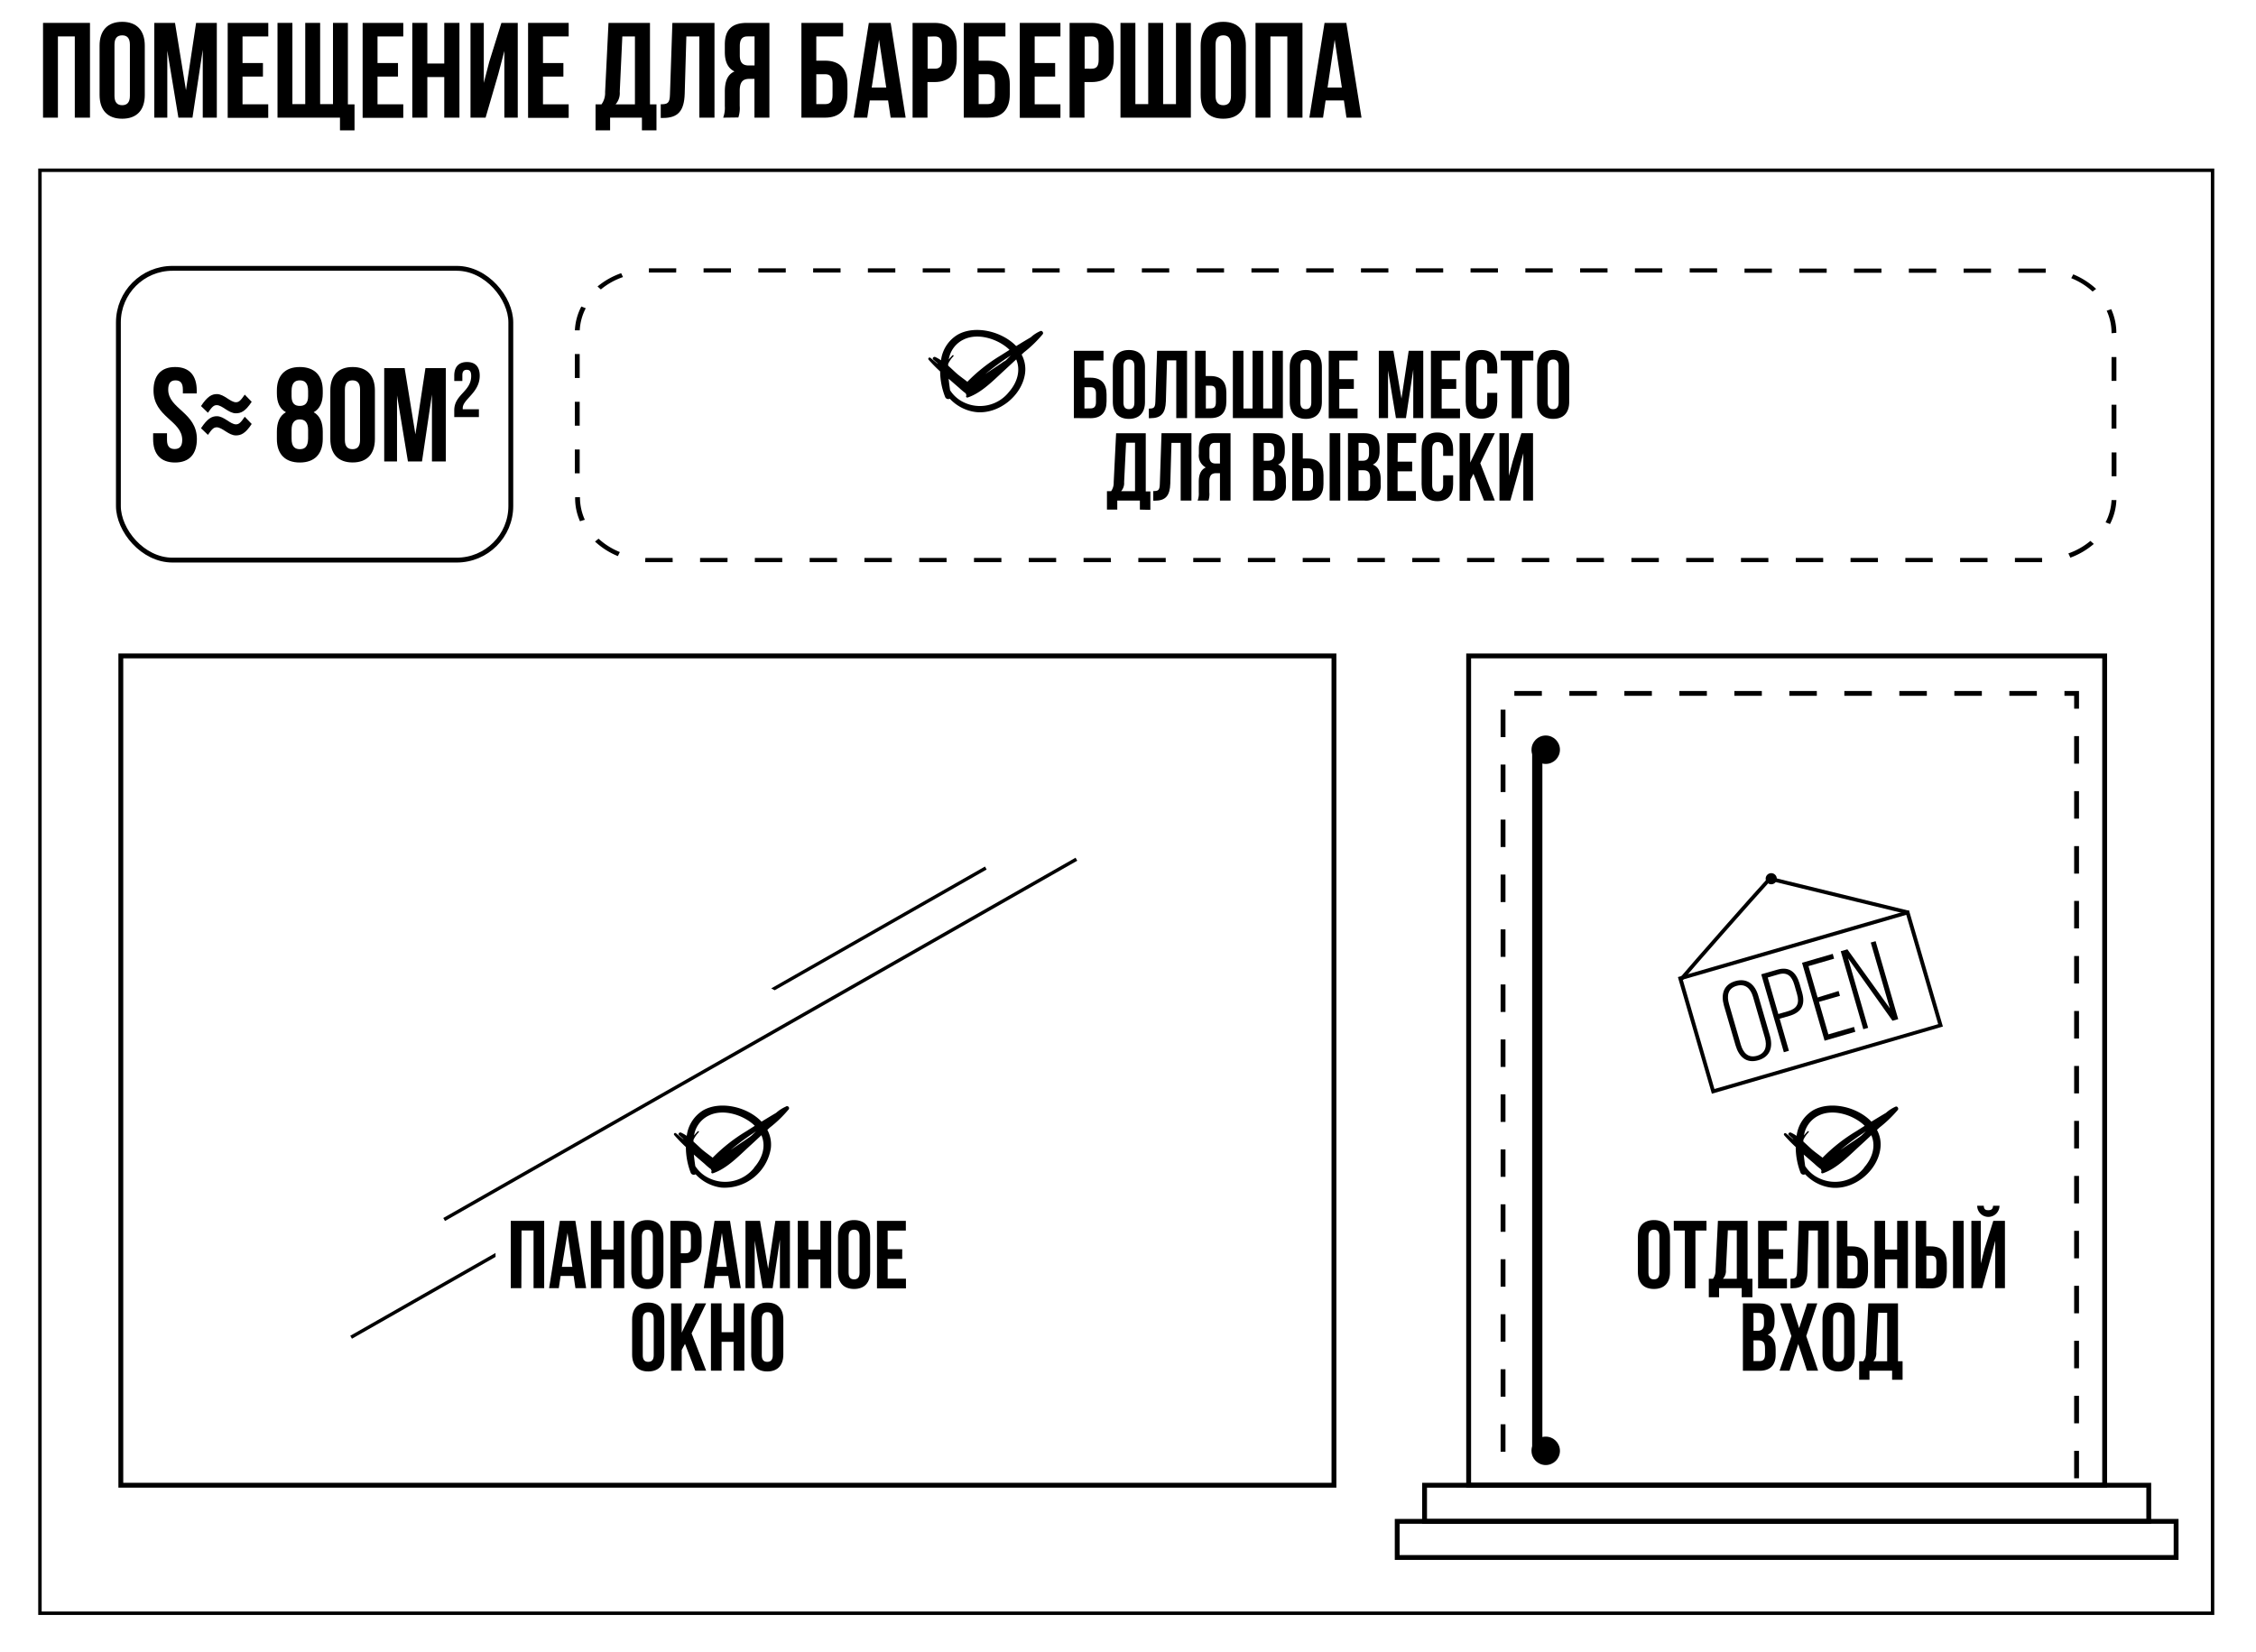 <?xml version="1.0" encoding="UTF-8"?> <svg xmlns="http://www.w3.org/2000/svg" viewBox="0 0 465.1 340.73"> <defs> <style>.cls-1,.cls-2{fill:none;}.cls-1{stroke:#000;stroke-miterlimit:10;}</style> </defs> <g id="Слой_2" data-name="Слой 2"> <g id="Слой_1-2" data-name="Слой 1"> <path d="M390.81,228.18a7.55,7.55,0,0,0-2,1.29c-1,.59-2,1.2-3,1.81-2.94-3.09-8.48-4.33-12-2.36a7.2,7.2,0,0,0-3.42,5.29,8,8,0,0,0-1.18-.67c-.32-.14-.72.27-.41.53l.92.81-.09,0-1.44-1.19a.27.27,0,0,0-.38.37,31,31,0,0,0,2.4,2.46,14.72,14.72,0,0,0,1,5.31.68.68,0,0,0,.94.3,8.81,8.81,0,0,0,5.32,2.75c4.7.56,9.58-3.33,10.19-8.05a6.33,6.33,0,0,0-.7-3.85l.5-.47a25.53,25.53,0,0,0,3.82-3.67C391.48,228.51,391.14,228.05,390.81,228.18Zm-7.09,6-.33.24-.07.06-.51.35c-1.12.78-2.27,1.52-3.39,2.29,1.37-1.12,2.78-2.18,4.26-3.18l1-.67ZM375,230c2.88-1.39,6.76-.17,9.06,1.79l.37.35-1.81,1.15a34.37,34.37,0,0,0-6.88,5.43c-.81-.65-1.7-1.24-2.44-1.93-.51-.46-1-.94-1.51-1.39a2.22,2.22,0,0,1,0-.37,5.92,5.92,0,0,1,.77-1.22l.31-.35c.12-.13-.07-.32-.19-.19a8.88,8.88,0,0,0-.77.87A5.48,5.48,0,0,1,375,230Zm9.29,10.8a7.63,7.63,0,0,1-9.38,2.09,6.78,6.78,0,0,1-2.75-2.45c-.11-.77-.22-1.57-.3-2.37l2.23,1.93a13,13,0,0,0,1.33,1.11.38.38,0,0,0,.16.35l-.06.05a.26.26,0,0,0,.25.43c2.83-.93,5.28-3.49,7.43-5.46.87-.79,1.73-1.6,2.59-2.4C386.74,236.22,386.11,238.7,384.29,240.75Z"></path> <path d="M11.94,24.26H8.87V4.72h9.68V24.26H15.42V7.51H11.94Z"></path> <path d="M20.53,9.41c0-3.12,1.65-4.91,4.66-4.91s4.66,1.79,4.66,4.91V19.57c0,3.13-1.64,4.91-4.66,4.91s-4.66-1.78-4.66-4.91ZM23.6,19.77c0,1.39.62,1.92,1.59,1.92s1.59-.53,1.59-1.92V9.22c0-1.4-.61-1.93-1.59-1.93s-1.59.53-1.59,1.93Z"></path> <path d="M38.34,18.59,40.43,4.72H44.7V24.26H41.8v-14l-2.12,14h-2.9L34.49,10.44V24.26H31.81V4.72h4.27Z"></path> <path d="M50,13h4.21v2.79H50v5.72h5.3v2.79H46.94V4.72h8.37V7.51H50Z"></path> <path d="M71.72,21.52h1.37v5.36h-3V24.26H57.21V4.72h3.07V21.47h2.65V4.72H66V21.47h2.65V4.72h3.07Z"></path> <path d="M77.83,13h4.22v2.79H77.83v5.72h5.31v2.79H74.76V4.72h8.38V7.51H77.83Z"></path> <path d="M88.1,24.26H85V4.72H88.1V13.1h3.49V4.72h3.13V24.26H91.59V15.89H88.1Z"></path> <path d="M100.11,24.26H97V4.72h2.74V17.09l1.11-4.3,2.52-8.07h3.37V24.26h-2.76V10.5l-1.26,4.8Z"></path> <path d="M111.94,13h4.21v2.79h-4.21v5.72h5.3v2.79h-8.37V4.72h8.37V7.51h-5.3Z"></path> <path d="M132.34,26.88V24.26h-6.56v2.62h-3V21.52H124a4,4,0,0,0,.75-2.54l.7-14.26H134v16.8h1.34v5.36Zm-4.57-7.95a3.47,3.47,0,0,1-.87,2.59h4v-14h-2.6Z"></path> <path d="M136.22,21.5c1.4,0,1.85-.2,1.9-2l.5-14.77h8.68V24.26h-3.12V7.51H141.5l-.34,11.81c-.11,3.57-1.39,5-4.46,5h-.48Z"></path> <path d="M149.09,24.26a5.7,5.7,0,0,0,.34-2.37v-3c0-2,.5-3.51,2-4.16-1.36-.64-2-2-2-4V9.22c0-3,1.37-4.5,4.55-4.5h4.64V24.26h-3.08v-8H154.5c-1.39,0-2,.67-2,2.49v3.07a6.15,6.15,0,0,1-.28,2.4Zm5-16.75c-1.09,0-1.57.62-1.57,2v1.93c0,1.56.7,2.06,1.85,2.06h1.19v-6Z"></path> <path d="M165.22,24.26V4.72h8.6V7.51h-5.53v5h1.79c3.07,0,4.63,1.7,4.63,4.83v2.09c0,3.13-1.56,4.83-4.63,4.83Zm4.86-2.79c1,0,1.56-.45,1.56-1.84V17.14c0-1.39-.58-1.84-1.56-1.84h-1.79v6.17Z"></path> <path d="M186.71,24.26h-3.09l-.53-3.55h-3.77l-.53,3.55H176l3.12-19.54h4.5Zm-7-6.2h3l-1.48-9.88Z"></path> <path d="M197.24,9.55v2.54c0,3.13-1.51,4.83-4.58,4.83h-1.45v7.34h-3.07V4.72h4.52C195.73,4.72,197.24,6.43,197.24,9.55Zm-6-2v6.62h1.45c1,0,1.51-.45,1.51-1.84V9.36c0-1.4-.53-1.85-1.51-1.85Z"></path> <path d="M198.69,24.26V4.72h8.59V7.51h-5.52v5h1.78c3.07,0,4.64,1.7,4.64,4.83v2.09c0,3.13-1.57,4.83-4.64,4.83Zm4.85-2.79c1,0,1.57-.45,1.57-1.84V17.14c0-1.39-.59-1.84-1.57-1.84h-1.78v6.17Z"></path> <path d="M213.31,13h4.22v2.79h-4.22v5.72h5.31v2.79h-8.38V4.72h8.38V7.51h-5.31Z"></path> <path d="M229.61,9.55v2.54c0,3.13-1.51,4.83-4.57,4.83h-1.46v7.34h-3.07V4.72H225C228.1,4.72,229.61,6.43,229.61,9.55Zm-6-2v6.62H225c1,0,1.5-.45,1.5-1.84V9.36c0-1.4-.53-1.85-1.5-1.85Z"></path> <path d="M231,24.26V4.72h3.07V21.47h2.65V4.72h3.07V21.47h2.65V4.72h3.07V24.26Z"></path> <path d="M247.53,9.41c0-3.12,1.65-4.91,4.66-4.91s4.66,1.79,4.66,4.91V19.57c0,3.13-1.64,4.91-4.66,4.91s-4.66-1.78-4.66-4.91Zm3.07,10.36c0,1.39.62,1.92,1.59,1.92s1.59-.53,1.59-1.92V9.22c0-1.4-.61-1.93-1.59-1.93s-1.59.53-1.59,1.93Z"></path> <path d="M261.91,24.26h-3.07V4.72h9.68V24.26H265.4V7.51h-3.49Z"></path> <path d="M280.69,24.26h-3.1l-.53-3.55h-3.77l-.53,3.55h-2.82l3.13-19.54h4.49Zm-7-6.2h2.95l-1.48-9.88Z"></path> <path d="M415.4,115.92v-.87H421l0,.61,0,.26Zm-5.65,0H404.1v-.87h5.65Zm-11.3,0h-5.64v-.87h5.64Zm-11.29,0h-5.65v-.87h5.65Zm-11.29,0h-5.65v-.87h5.65Zm-11.3,0h-5.65v-.87h5.65Zm-11.29,0h-5.65v-.87h5.65Zm-11.3,0h-5.65v-.87H342Zm-11.29,0H325v-.87h5.65Zm-11.3,0h-5.64v-.87h5.64Zm-11.29,0h-5.65v-.87h5.65Zm-11.3,0h-5.64v-.87h5.64Zm-11.29,0h-5.65v-.87h5.65Zm-11.3,0h-5.64v-.87h5.64Zm-11.29,0h-5.65v-.87h5.65Zm-11.29,0H246v-.87h5.65Zm-11.3,0h-5.65v-.87h5.65Zm-11.29,0h-5.65v-.87H229Zm-11.3,0h-5.65v-.87h5.65Zm-11.29,0H200.8v-.87h5.65Zm-11.3,0h-5.64v-.87h5.64Zm-11.29,0h-5.65v-.87h5.65Zm-11.3,0h-5.64v-.87h5.64Zm-11.29,0h-5.65v-.87h5.65Zm-11.29,0h-5.65v-.87H150Zm-11.3,0H133l.05-.87h5.62Zm288.12-1-.38-.81a14.43,14.43,0,0,0,4.54-2.58l.7.63A15.65,15.65,0,0,1,426.8,115Zm-299.42-.25a15.51,15.51,0,0,1-4.71-3l.73-.6a14.28,14.28,0,0,0,4.39,2.76ZM435,108.06l-.91-.36a11,11,0,0,0,1.23-4.59l1,0A11.73,11.73,0,0,1,435,108.06Zm-315.43-.58a11.71,11.71,0,0,1-1-4.86v-.1h1v.1a11.05,11.05,0,0,0,1,4.55Zm316.76-9.27h-1V93.29h1ZM119.51,97.6h-1V92.69h1Zm316.81-9.23h-1V83.46h1Zm-316.81-.6h-1V82.85h1Zm316.81-9.23h-1V73.62h1Zm-316.81-.6h-1V73h1Zm315.81-9.23a11,11,0,0,0-1-4.64l.93-.32a11.81,11.81,0,0,1,1.06,4.88Zm-315.8-.59-1,0a11.74,11.74,0,0,1,1.33-4.92l.91.36A11,11,0,0,0,119.52,68.12Zm311.89-8a14.44,14.44,0,0,0-4.4-2.76l.42-.79a15.64,15.64,0,0,1,4.71,3Zm-307.52-.42-.7-.63a15.65,15.65,0,0,1,4.87-2.74l.38.8A14.54,14.54,0,0,0,123.89,59.67Zm297.85-3.45-.7,0h-4.92v-.87H421l.75,0Zm-11.27,0h-5.65v-.87h5.65Zm-11.29,0h-5.65v-.87h5.65Zm-11.3,0h-5.65v-.87h5.65Zm-11.29,0h-5.65v-.87h5.65Zm-11.3,0h-5.64v-.87h5.64ZM354,56.2h-5.65v-.87H354Zm-11.3,0h-5.64v-.87h5.64Zm-11.29,0h-5.65v-.87h5.65Zm-11.3,0h-5.64v-.87h5.64Zm-11.29,0h-5.65v-.87h5.65Zm-11.29,0h-5.65v-.87h5.65Zm-11.3,0h-5.65v-.87h5.65Zm-11.29,0h-5.65v-.87h5.65Zm-11.3,0H258v-.87h5.64Zm-11.29,0H246.7v-.87h5.65Zm-11.3,0h-5.64v-.87h5.64Zm-11.29,0h-5.65v-.87h5.65Zm-11.3,0h-5.64v-.87h5.64Zm-11.29,0h-5.65v-.87h5.65Zm-11.29,0h-5.65v-.87h5.65Zm-11.3,0h-5.65v-.87h5.65Zm-11.29,0h-5.65v-.87h5.65Zm-11.3,0h-5.65v-.87H162Zm-11.29,0h-5.65v-.87h5.65Zm-11.3,0h-5.62l0-.87h5.64Z"></path> <path d="M275.51,306.75H24.41v-172h251.1Zm-250.1-1h249.1v-170H25.41Z"></path> <rect x="81.71" y="213.97" width="150.03" height="0.71" transform="translate(-85.55 105.71) rotate(-29.68)"></rect> <path d="M159.71,204.19l43.7-24.9-.35-.61L159,203.8Z"></path> <path d="M102.15,258.36,72.21,275.43l.35.61,29.61-16.87C102.16,258.9,102.16,258.63,102.15,258.36Z"></path> <path d="M456.5,333H7.88V34.75H456.5ZM8.59,332.29h447.2V35.46H8.59Z"></path> <path d="M434.4,306.75H302.28v-172H434.4Zm-131.12-1H433.4v-170H303.28Z"></path> <path d="M443.49,314.2H293.19v-8.45h150.3Zm-149.3-1h148.3v-6.45H294.19Z"></path> <path d="M449.13,321.65H287.55V313.2H449.13Zm-160.58-1H448.13V314.2H288.55Z"></path> <path d="M428.61,304.82h-1v-5.66h1Zm-118.24-5.47h-1v-5.67h1Zm118.24-5.86h-1v-5.67h1ZM310.37,288h-1v-5.67h1Zm118.24-5.86h-1v-5.67h1Zm-118.24-5.48h-1V271h1Zm118.24-5.86h-1v-5.67h1Zm-118.24-5.48h-1v-5.67h1Zm118.24-5.86h-1V253.8h1ZM310.37,254h-1v-5.67h1Zm118.24-5.86h-1v-5.67h1Zm-118.24-5.48h-1V237h1Zm118.24-5.86h-1v-5.67h1Zm-118.24-5.47h-1v-5.67h1Zm118.24-5.87h-1v-5.66h1ZM310.37,220h-1v-5.67h1Zm118.24-5.86h-1v-5.67h1Zm-118.24-5.48h-1V203h1Zm118.24-5.86h-1v-5.67h1ZM310.37,197.3h-1v-5.67h1Zm118.24-5.86h-1v-5.67h1ZM310.37,186h-1v-5.67h1Zm118.24-5.86h-1v-5.67h1Zm-118.24-5.48h-1V169h1Zm118.24-5.86h-1v-5.67h1Zm-118.24-5.48h-1v-5.67h1Zm118.24-5.86h-1v-5.67h1ZM310.37,152h-1v-5.67h1Zm118.24-5.87h-1v-2.65h-2v-1h3Zm-8.69-2.65h-5.67v-1h5.67Zm-11.34,0h-5.67v-1h5.67Zm-11.34,0h-5.67v-1h5.67Zm-11.34,0h-5.67v-1h5.67Zm-11.34,0h-5.67v-1h5.67Zm-11.34,0h-5.66v-1h5.66Zm-11.33,0h-5.67v-1h5.67Zm-11.34,0h-5.67v-1h5.67Zm-11.34,0h-5.67v-1h5.67Zm-11.34,0H312.2v-1h5.67Z"></path> <circle cx="318.67" cy="154.59" r="2.93"></circle> <path d="M352.92,225.52l-7-24.05.38-.11,47.25-13.69,7,24-.37.11Zm-6-23.52,6.53,22.55,46.13-13.37L393,188.64Z"></path> <path d="M346.93,202.12l-.6-.5c2.66-3.16,14.95-17.11,18.26-20.7l.16-.17,28.65,7-.18.76L365,181.62C361.49,185.45,349.54,199,346.93,202.12Z"></path> <circle cx="365.16" cy="181.19" r="1.15"></circle> <circle cx="318.67" cy="299.16" r="2.93"></circle> <rect x="315.87" y="154.59" width="2.11" height="144.57"></rect> <path d="M355.42,207.38c-.68-2.34-.1-4.38,2.34-5.08s4.06.69,4.73,3l2.39,8.22c.68,2.34.1,4.38-2.38,5.1s-4-.71-4.69-3.05Zm3.46,8c.51,1.75,1.57,2.83,3.34,2.32s2.13-2,1.62-3.75l-2.42-8.36c-.51-1.75-1.59-2.82-3.38-2.31s-2.09,2-1.58,3.75Z"></path> <path d="M366.43,199.94c2.48-.72,3.9.56,4.58,2.9l.5,1.75c.74,2.54-.07,4.15-2.61,4.89l-2,.57,1.91,6.62-1.05.3L363.1,200.9Zm2.19,8.57c1.86-.54,2.42-1.6,1.85-3.55l-.54-1.88c-.51-1.75-1.43-2.7-3.22-2.18l-2.27.66,2.18,7.53Z"></path> <path d="M379.05,204.34l.28,1L375,206.58l1.94,6.7,5.28-1.53.28,1-6.34,1.84-4.65-16.07,6.33-1.84.28,1-5.28,1.53,1.88,6.47Z"></path> <path d="M385.14,211.94l-1,.28-4.65-16.08,1.37-.39,8.76,12.17-3.94-13.57,1-.28,4.66,16.07-1.18.34L381,197.61Z"></path> <path d="M337.67,255.07c0-2.22,1.16-3.49,3.31-3.49s3.31,1.27,3.31,3.49v7.22c0,2.22-1.17,3.49-3.31,3.49s-3.31-1.27-3.31-3.49Zm2.18,7.36c0,1,.43,1.37,1.13,1.37s1.13-.38,1.13-1.37v-7.5c0-1-.44-1.37-1.13-1.37s-1.13.38-1.13,1.37Z"></path> <path d="M345.07,251.74h6.74v2h-2.28v11.9h-2.18v-11.9h-2.28Z"></path> <path d="M359.07,267.49v-1.87h-4.66v1.87h-2.12v-3.81h.85a2.87,2.87,0,0,0,.54-1.81l.49-10.13h6.11v11.94h1v3.81Zm-3.25-5.66a2.45,2.45,0,0,1-.62,1.85h2.86v-10h-1.84Z"></path> <path d="M364.63,257.59h3v2h-3v4.07h3.77v2h-5.95V251.74h5.95v2h-3.77Z"></path> <path d="M369.13,263.66c1,0,1.31-.14,1.35-1.43l.36-10.49H377v13.88h-2.22v-11.9h-1.91l-.24,8.39c-.07,2.54-1,3.53-3.17,3.53h-.34Z"></path> <path d="M378.68,265.62V251.74h2.18V257h1c2.18,0,3.25,1.21,3.25,3.43v1.8c0,2.22-1.07,3.43-3.25,3.43Zm3.21-2c.69,0,1.07-.32,1.07-1.31v-2.08c0-1-.38-1.31-1.07-1.31h-1v4.7Z"></path> <path d="M388.64,265.62h-2.18V251.74h2.18v5.95h2.48v-5.95h2.22v13.88h-2.22v-5.95h-2.48Z"></path> <path d="M394.93,265.62V251.74h2.18V257h1c2.18,0,3.25,1.21,3.25,3.43v1.8c0,2.22-1.07,3.43-3.25,3.43Zm3.21-2c.7,0,1.07-.32,1.07-1.31v-2.08c0-1-.37-1.31-1.07-1.31h-1v4.7Zm4.5,2V251.74h2.19v13.88Z"></path> <path d="M408.66,265.62h-2.24V251.74h1.94v8.79l.79-3.06,1.79-5.73h2.4v13.88h-2v-9.78l-.9,3.42Zm2.24-17c-.06.74-.4.92-1,.92s-.87-.18-.93-.92h-1.35a2.3,2.3,0,0,0,4.6,0Z"></path> <path d="M365.85,271.94v.5c0,1.42-.44,2.34-1.41,2.79,1.17.46,1.63,1.51,1.63,3v1.13c0,2.14-1.13,3.29-3.32,3.29h-3.43V268.75h3.3C364.88,268.75,365.85,269.8,365.85,271.94Zm-4.35-1.21v3.67h.86c.81,0,1.31-.36,1.31-1.47v-.77c0-1-.34-1.43-1.11-1.43Zm0,5.65v4.27h1.25c.74,0,1.13-.34,1.13-1.37v-1.21c0-1.29-.41-1.69-1.4-1.69Z"></path> <path d="M374.66,268.75l-2.28,6.74,2.44,7.14h-2.3l-1.79-5.49-1.8,5.49h-2.05l2.44-7.14L367,268.75h2.26l1.65,5.11,1.68-5.11Z"></path> <path d="M375.73,272.08c0-2.22,1.17-3.49,3.31-3.49s3.32,1.27,3.32,3.49v7.22c0,2.22-1.17,3.49-3.32,3.49s-3.31-1.27-3.31-3.49Zm2.18,7.36c0,1,.44,1.37,1.13,1.37s1.14-.38,1.14-1.37v-7.5c0-1-.44-1.37-1.14-1.37s-1.13.38-1.13,1.37Z"></path> <path d="M390.08,284.5v-1.87h-4.67v1.87h-2.12v-3.81h.85a2.87,2.87,0,0,0,.54-1.81l.5-10.13h6.11v11.94h.95v3.81Zm-3.26-5.66a2.47,2.47,0,0,1-.61,1.85h2.85v-10h-1.84Z"></path> <path d="M107.48,265.62H105.3V251.74h6.89v13.88H110v-11.9h-2.48Z"></path> <path d="M120.84,265.62h-2.21l-.37-2.52h-2.68l-.38,2.52h-2l2.22-13.88h3.2Zm-5-4.4H118l-1-7Z"></path> <path d="M124,265.62h-2.18V251.74H124v5.95h2.48v-5.95h2.22v13.88h-2.22v-5.95H124Z"></path> <path d="M130.15,255.07c0-2.22,1.17-3.49,3.31-3.49s3.31,1.27,3.31,3.49v7.22c0,2.22-1.17,3.49-3.31,3.49s-3.31-1.27-3.31-3.49Zm2.18,7.36c0,1,.43,1.37,1.13,1.37s1.13-.38,1.13-1.37v-7.5c0-1-.44-1.37-1.13-1.37s-1.13.38-1.13,1.37Z"></path> <path d="M144.65,255.17V257c0,2.22-1.07,3.43-3.26,3.43h-1v5.21h-2.18V251.74h3.21C143.58,251.74,144.65,253,144.65,255.17Zm-4.29-1.45v4.7h1c.7,0,1.08-.31,1.08-1.31V255c0-1-.38-1.31-1.08-1.31Z"></path> <path d="M152.72,265.62h-2.2l-.38-2.52h-2.67l-.38,2.52h-2l2.22-13.88h3.19Zm-5-4.4h2.11l-1-7Z"></path> <path d="M158.36,261.6l1.49-9.86h3v13.88h-2.06v-10l-1.51,10h-2.06l-1.63-9.82v9.82h-1.9V251.74h3Z"></path> <path d="M166.65,265.62h-2.18V251.74h2.18v5.95h2.48v-5.95h2.23v13.88h-2.23v-5.95h-2.48Z"></path> <path d="M172.77,255.07c0-2.22,1.17-3.49,3.31-3.49s3.31,1.27,3.31,3.49v7.22c0,2.22-1.17,3.49-3.31,3.49s-3.31-1.27-3.31-3.49Zm2.18,7.36c0,1,.43,1.37,1.13,1.37s1.13-.38,1.13-1.37v-7.5c0-1-.44-1.37-1.13-1.37s-1.13.38-1.13,1.37Z"></path> <path d="M183,257.59h3v2h-3v4.07h3.77v2H180.8V251.74h5.95v2H183Z"></path> <path d="M130.32,272.08c0-2.22,1.17-3.49,3.32-3.49s3.31,1.27,3.31,3.49v7.22c0,2.22-1.17,3.49-3.31,3.49s-3.32-1.27-3.32-3.49Zm2.19,7.36c0,1,.43,1.37,1.13,1.37s1.13-.38,1.13-1.37v-7.5c0-1-.44-1.37-1.13-1.37s-1.13.38-1.13,1.37Z"></path> <path d="M141.22,277.1l-.68,1.27v4.26h-2.18V268.75h2.18v6.05l2.86-6.05h2.18l-3,6.19,3,7.69h-2.24Z"></path> <path d="M148.76,282.63h-2.19V268.75h2.19v5.95h2.48v-5.95h2.22v13.88h-2.22v-5.95h-2.48Z"></path> <path d="M154.87,272.08c0-2.22,1.17-3.49,3.31-3.49s3.31,1.27,3.31,3.49v7.22c0,2.22-1.17,3.49-3.31,3.49s-3.31-1.27-3.31-3.49Zm2.18,7.36c0,1,.44,1.37,1.13,1.37s1.13-.38,1.13-1.37v-7.5c0-1-.43-1.37-1.13-1.37s-1.13.38-1.13,1.37Z"></path> <path d="M221.39,86.21V72.33h6.11v2h-3.93v3.55h1.27c2.18,0,3.29,1.21,3.29,3.43v1.49c0,2.22-1.11,3.43-3.29,3.43Zm3.45-2c.69,0,1.11-.32,1.11-1.31V81.15c0-1-.42-1.3-1.11-1.3h-1.27v4.38Z"></path> <path d="M229.42,75.66c0-2.22,1.17-3.49,3.32-3.49s3.31,1.27,3.31,3.49v7.22c0,2.22-1.17,3.49-3.31,3.49s-3.32-1.27-3.32-3.49ZM231.61,83c0,1,.43,1.37,1.13,1.37s1.13-.38,1.13-1.37v-7.5c0-1-.44-1.37-1.13-1.37s-1.13.38-1.13,1.37Z"></path> <path d="M236.85,84.25c1,0,1.3-.14,1.34-1.43l.36-10.49h6.17V86.21H242.5V74.31h-1.91l-.23,8.39c-.08,2.54-1,3.53-3.18,3.53h-.33Z"></path> <path d="M246.39,86.21V72.33h2.18v5.21h1c2.19,0,3.26,1.21,3.26,3.44v1.8c0,2.22-1.07,3.43-3.26,3.43Zm3.21-2c.7,0,1.07-.32,1.07-1.31V80.84c0-1-.37-1.31-1.07-1.31h-1v4.7Z"></path> <path d="M254.17,86.21V72.33h2.18v11.9h1.88V72.33h2.19v11.9h1.88V72.33h2.18V86.21Z"></path> <path d="M265.89,75.66c0-2.22,1.17-3.49,3.32-3.49s3.31,1.27,3.31,3.49v7.22c0,2.22-1.17,3.49-3.31,3.49s-3.32-1.27-3.32-3.49ZM268.08,83c0,1,.43,1.37,1.13,1.37s1.13-.38,1.13-1.37v-7.5c0-1-.44-1.37-1.13-1.37s-1.13.38-1.13,1.37Z"></path> <path d="M276.11,78.18h3v2h-3v4.07h3.77v2h-5.95V72.33h5.95v2h-3.77Z"></path> <path d="M288.93,82.19l1.49-9.86h3V86.21h-2.06v-10l-1.51,10h-2.06l-1.63-9.82v9.82h-1.9V72.33h3Z"></path> <path d="M297.22,78.18h3v2h-3v4.07H301v2H295V72.33H301v2h-3.77Z"></path> <path d="M308.67,81v1.84c0,2.22-1.11,3.49-3.25,3.49s-3.25-1.27-3.25-3.49V75.66c0-2.22,1.11-3.49,3.25-3.49s3.25,1.27,3.25,3.49V77h-2.06V75.52c0-1-.44-1.37-1.13-1.37s-1.13.38-1.13,1.37V83c0,1,.43,1.35,1.13,1.35s1.13-.36,1.13-1.35V81Z"></path> <path d="M309.37,72.33h6.74v2h-2.28v11.9h-2.18V74.31h-2.28Z"></path> <path d="M316.89,75.66c0-2.22,1.17-3.49,3.31-3.49s3.31,1.27,3.31,3.49v7.22c0,2.22-1.17,3.49-3.31,3.49s-3.31-1.27-3.31-3.49ZM319.07,83c0,1,.44,1.37,1.13,1.37s1.13-.38,1.13-1.37v-7.5c0-1-.44-1.37-1.13-1.37s-1.13.38-1.13,1.37Z"></path> <path d="M235,105.08v-1.86h-4.66v1.86h-2.13v-3.8h.86a2.93,2.93,0,0,0,.53-1.81l.5-10.14h6.11v12h.95v3.8Zm-3.25-5.65a2.47,2.47,0,0,1-.62,1.85H234v-10h-1.85Z"></path> <path d="M237.76,101.26c1,0,1.31-.14,1.35-1.43l.35-10.5h6.17v13.89h-2.22V91.32h-1.9l-.24,8.39c-.08,2.54-1,3.53-3.18,3.53h-.33Z"></path> <path d="M246.9,103.22a4.07,4.07,0,0,0,.24-1.69V99.39c0-1.45.36-2.5,1.45-3a2.78,2.78,0,0,1-1.43-2.82V92.53c0-2.14,1-3.2,3.24-3.2h3.29v13.89h-2.18V97.57h-.76c-1,0-1.43.47-1.43,1.76v2.18a4.32,4.32,0,0,1-.19,1.71Zm3.56-11.9c-.78,0-1.12.43-1.12,1.43v1.37c0,1.11.5,1.46,1.31,1.46h.86V91.32Z"></path> <path d="M264.88,92.53V93c0,1.43-.44,2.35-1.41,2.8,1.17.46,1.63,1.51,1.63,3v1.13a3,3,0,0,1-3.31,3.29h-3.44V89.33h3.3C263.91,89.33,264.88,90.39,264.88,92.53Zm-4.34-1.21V95h.85c.81,0,1.31-.36,1.31-1.47v-.77c0-1-.34-1.43-1.11-1.43Zm0,5.65v4.27h1.25c.73,0,1.13-.34,1.13-1.37V98.66c0-1.29-.42-1.69-1.41-1.69Z"></path> <path d="M266.41,103.22V89.33h2.18v5.22h1c2.18,0,3.26,1.21,3.26,3.43v1.81c0,2.22-1.08,3.43-3.26,3.43Zm3.21-2c.7,0,1.07-.32,1.07-1.31V97.84c0-1-.37-1.3-1.07-1.3h-1v4.7Zm4.5,2V89.33h2.19v13.89Z"></path> <path d="M284.42,92.53V93c0,1.43-.43,2.35-1.41,2.8,1.18.46,1.63,1.51,1.63,3v1.13a3,3,0,0,1-3.31,3.29H277.9V89.33h3.29C283.45,89.33,284.42,90.39,284.42,92.53Zm-4.34-1.21V95h.85c.82,0,1.31-.36,1.31-1.47v-.77c0-1-.34-1.43-1.11-1.43Zm0,5.65v4.27h1.25c.73,0,1.13-.34,1.13-1.37V98.66c0-1.29-.42-1.69-1.41-1.69Z"></path> <path d="M288.13,95.19h3v2h-3v4.07h3.77v2H286V89.33h5.95v2h-3.77Z"></path> <path d="M299.58,98v1.85c0,2.22-1.11,3.49-3.25,3.49s-3.25-1.27-3.25-3.49V92.67c0-2.22,1.11-3.49,3.25-3.49s3.25,1.27,3.25,3.49V94h-2.06V92.53c0-1-.44-1.37-1.13-1.37s-1.13.38-1.13,1.37V100c0,1,.43,1.35,1.13,1.35s1.13-.36,1.13-1.35V98Z"></path> <path d="M303.77,97.69,303.1,99v4.26h-2.19V89.33h2.19v6.06L306,89.33h2.18l-3,6.19,3,7.7h-2.24Z"></path> <path d="M311.37,103.22h-2.24V89.33h1.94v8.79l.8-3.05,1.78-5.74h2.4v13.89h-2V93.44l-.89,3.41Z"></path> <rect class="cls-1" x="24.41" y="55.33" width="80.9" height="60.16" rx="11.15"></rect> <path d="M36.11,75.68c2.94,0,4.45,1.76,4.45,4.84v.6H37.7v-.79c0-1.38-.55-1.9-1.51-1.9s-1.51.52-1.51,1.9c0,4,5.91,4.7,5.91,10.2,0,3.08-1.54,4.84-4.51,4.84s-4.51-1.76-4.51-4.84V89.34h2.86v1.38c0,1.37.61,1.87,1.57,1.87s1.57-.5,1.57-1.87c0-4-5.92-4.7-5.92-10.2C31.65,77.44,33.17,75.68,36.11,75.68Z"></path> <path d="M41.44,83.73c1.32-2,2.23-2.47,3.27-2.47,1.49,0,2.78,1.68,3.93,1.68.64,0,1-.39,1.82-1.57l1.43,1.48c-1.32,2-2.23,2.37-3.27,2.37-1.49,0-2.78-1.68-3.94-1.68-.63,0-1,.39-1.81,1.57Zm0,4.57c1.32-2,2.23-2.48,3.27-2.48,1.49,0,2.78,1.68,3.93,1.68.64,0,1-.38,1.82-1.57l1.43,1.49c-1.32,2-2.23,2.36-3.27,2.36-1.49,0-2.78-1.67-3.94-1.67-.63,0-1,.38-1.81,1.56Z"></path> <path d="M61.81,95.37c-3.05,0-4.73-1.76-4.73-4.84V89c0-1.84.55-3.27,1.87-4-1.26-.69-1.87-2-1.87-3.88v-.6c0-3.08,1.68-4.84,4.73-4.84s4.73,1.76,4.73,4.84v.6c0,1.9-.63,3.19-1.87,3.88,1.32.74,1.87,2.17,1.87,4v1.52C66.54,93.61,64.86,95.37,61.81,95.37ZM60.11,81.7c0,1.54.71,2,1.7,2s1.71-.49,1.71-2V80.63c0-1.73-.75-2.2-1.71-2.2s-1.7.47-1.7,2.2Zm1.7,10.92c1,0,1.68-.47,1.71-2.18V88.66c0-1.52-.64-2.18-1.71-2.18s-1.7.66-1.7,2.18v1.78C60.11,92.15,60.85,92.62,61.81,92.62Z"></path> <path d="M68.1,80.52c0-3.08,1.63-4.84,4.6-4.84s4.59,1.76,4.59,4.84v10c0,3.08-1.62,4.84-4.59,4.84s-4.6-1.76-4.6-4.84Zm3,10.2c0,1.37.6,1.9,1.57,1.9s1.56-.53,1.56-1.9V80.33c0-1.38-.6-1.9-1.56-1.9s-1.57.52-1.57,1.9Z"></path> <path d="M85.64,89.56,87.71,75.9h4.2V95.15H89.05V81.34L87,95.15H84.1L81.85,81.53V95.15H79.21V75.9h4.21Z"></path> <path d="M96.23,76.25c-.56,0-.91.3-.91,1.11v1.2H93.65V77.47c0-1.8.9-2.82,2.63-2.82s2.62,1,2.62,2.82c0,3.52-3.5,4.84-3.5,6.68a1.93,1.93,0,0,0,0,.24h3.33V86H93.65V84.61c0-3.3,3.49-3.84,3.49-7.08C97.14,76.52,96.79,76.25,96.23,76.25Z"></path> <path d="M214.5,68.26a7.08,7.08,0,0,0-2,1.29c-1,.59-2,1.19-3,1.81C206.5,68.27,201,67,197.45,69A7.2,7.2,0,0,0,194,74.29a8,8,0,0,0-1.18-.67c-.32-.15-.72.26-.41.53l.92.8-.09,0-1.44-1.18a.27.27,0,0,0-.38.37,30.83,30.83,0,0,0,2.4,2.45,14.68,14.68,0,0,0,1.05,5.31.69.69,0,0,0,.94.31,8.81,8.81,0,0,0,5.32,2.75c4.7.56,9.58-3.34,10.2-8a6.4,6.4,0,0,0-.71-3.85l.5-.47A25.12,25.12,0,0,0,215,68.87C215.17,68.58,214.83,68.12,214.5,68.26Zm-7.09,6-.33.24-.07,0-.51.36c-1.11.78-2.27,1.51-3.39,2.28,1.37-1.11,2.78-2.17,4.26-3.18l1-.66ZM198.69,70c2.88-1.4,6.76-.17,9.06,1.79.13.11.25.23.37.35l-1.81,1.15a34.37,34.37,0,0,0-6.88,5.43c-.81-.65-1.7-1.24-2.44-1.93-.51-.47-1-.94-1.51-1.39a2.43,2.43,0,0,1,0-.38,6.2,6.2,0,0,1,.77-1.22l.31-.34c.12-.13-.07-.32-.19-.2a8.88,8.88,0,0,0-.77.87A5.48,5.48,0,0,1,198.69,70ZM208,80.83a7.63,7.63,0,0,1-9.38,2.09,6.8,6.8,0,0,1-2.75-2.46c-.11-.76-.22-1.56-.3-2.37.74.66,1.49,1.3,2.23,1.94a14.48,14.48,0,0,0,1.33,1.11.39.39,0,0,0,.16.35l-.06.05a.26.26,0,0,0,.25.43c2.83-.93,5.28-3.49,7.43-5.46l2.59-2.4C210.43,76.29,209.8,78.78,208,80.83Z"></path> <path d="M162,228.18a7.71,7.71,0,0,0-2,1.29c-1,.59-2,1.2-3,1.81-2.94-3.09-8.48-4.33-12-2.36a7.2,7.2,0,0,0-3.42,5.29,8,8,0,0,0-1.18-.67c-.32-.14-.72.27-.41.53l.92.81-.09,0-1.44-1.19a.26.26,0,0,0-.37.37,30.84,30.84,0,0,0,2.39,2.46,14.94,14.94,0,0,0,1,5.31.69.69,0,0,0,1,.3,8.76,8.76,0,0,0,5.31,2.75,9.67,9.67,0,0,0,10.2-8.05,6.41,6.41,0,0,0-.71-3.85l.5-.47a25.06,25.06,0,0,0,3.82-3.67A.42.42,0,0,0,162,228.18Zm-7.09,6-.32.24-.08.06-.51.35c-1.11.78-2.26,1.52-3.38,2.29,1.36-1.12,2.77-2.18,4.25-3.18l1-.67ZM146.18,230c2.88-1.39,6.76-.17,9.06,1.79l.37.35-1.81,1.15a34.65,34.65,0,0,0-6.88,5.43c-.81-.65-1.7-1.24-2.44-1.93-.5-.46-1-.94-1.51-1.39l0-.37a5.92,5.92,0,0,1,.77-1.22l.31-.35c.12-.13-.07-.32-.19-.19a10.42,10.42,0,0,0-.77.87A5.48,5.48,0,0,1,146.18,230Zm9.29,10.8a7.63,7.63,0,0,1-9.38,2.09,6.78,6.78,0,0,1-2.75-2.45c-.11-.77-.22-1.57-.3-2.37.74.65,1.49,1.29,2.24,1.93a11.91,11.91,0,0,0,1.32,1.11.41.41,0,0,0,.16.35l-.06.05a.26.26,0,0,0,.25.43c2.84-.93,5.28-3.49,7.43-5.46.87-.79,1.73-1.6,2.59-2.4C157.92,236.22,157.29,238.7,155.47,240.75Z"></path> <rect class="cls-2" width="465.1" height="340.73"></rect> </g> </g> </svg> 